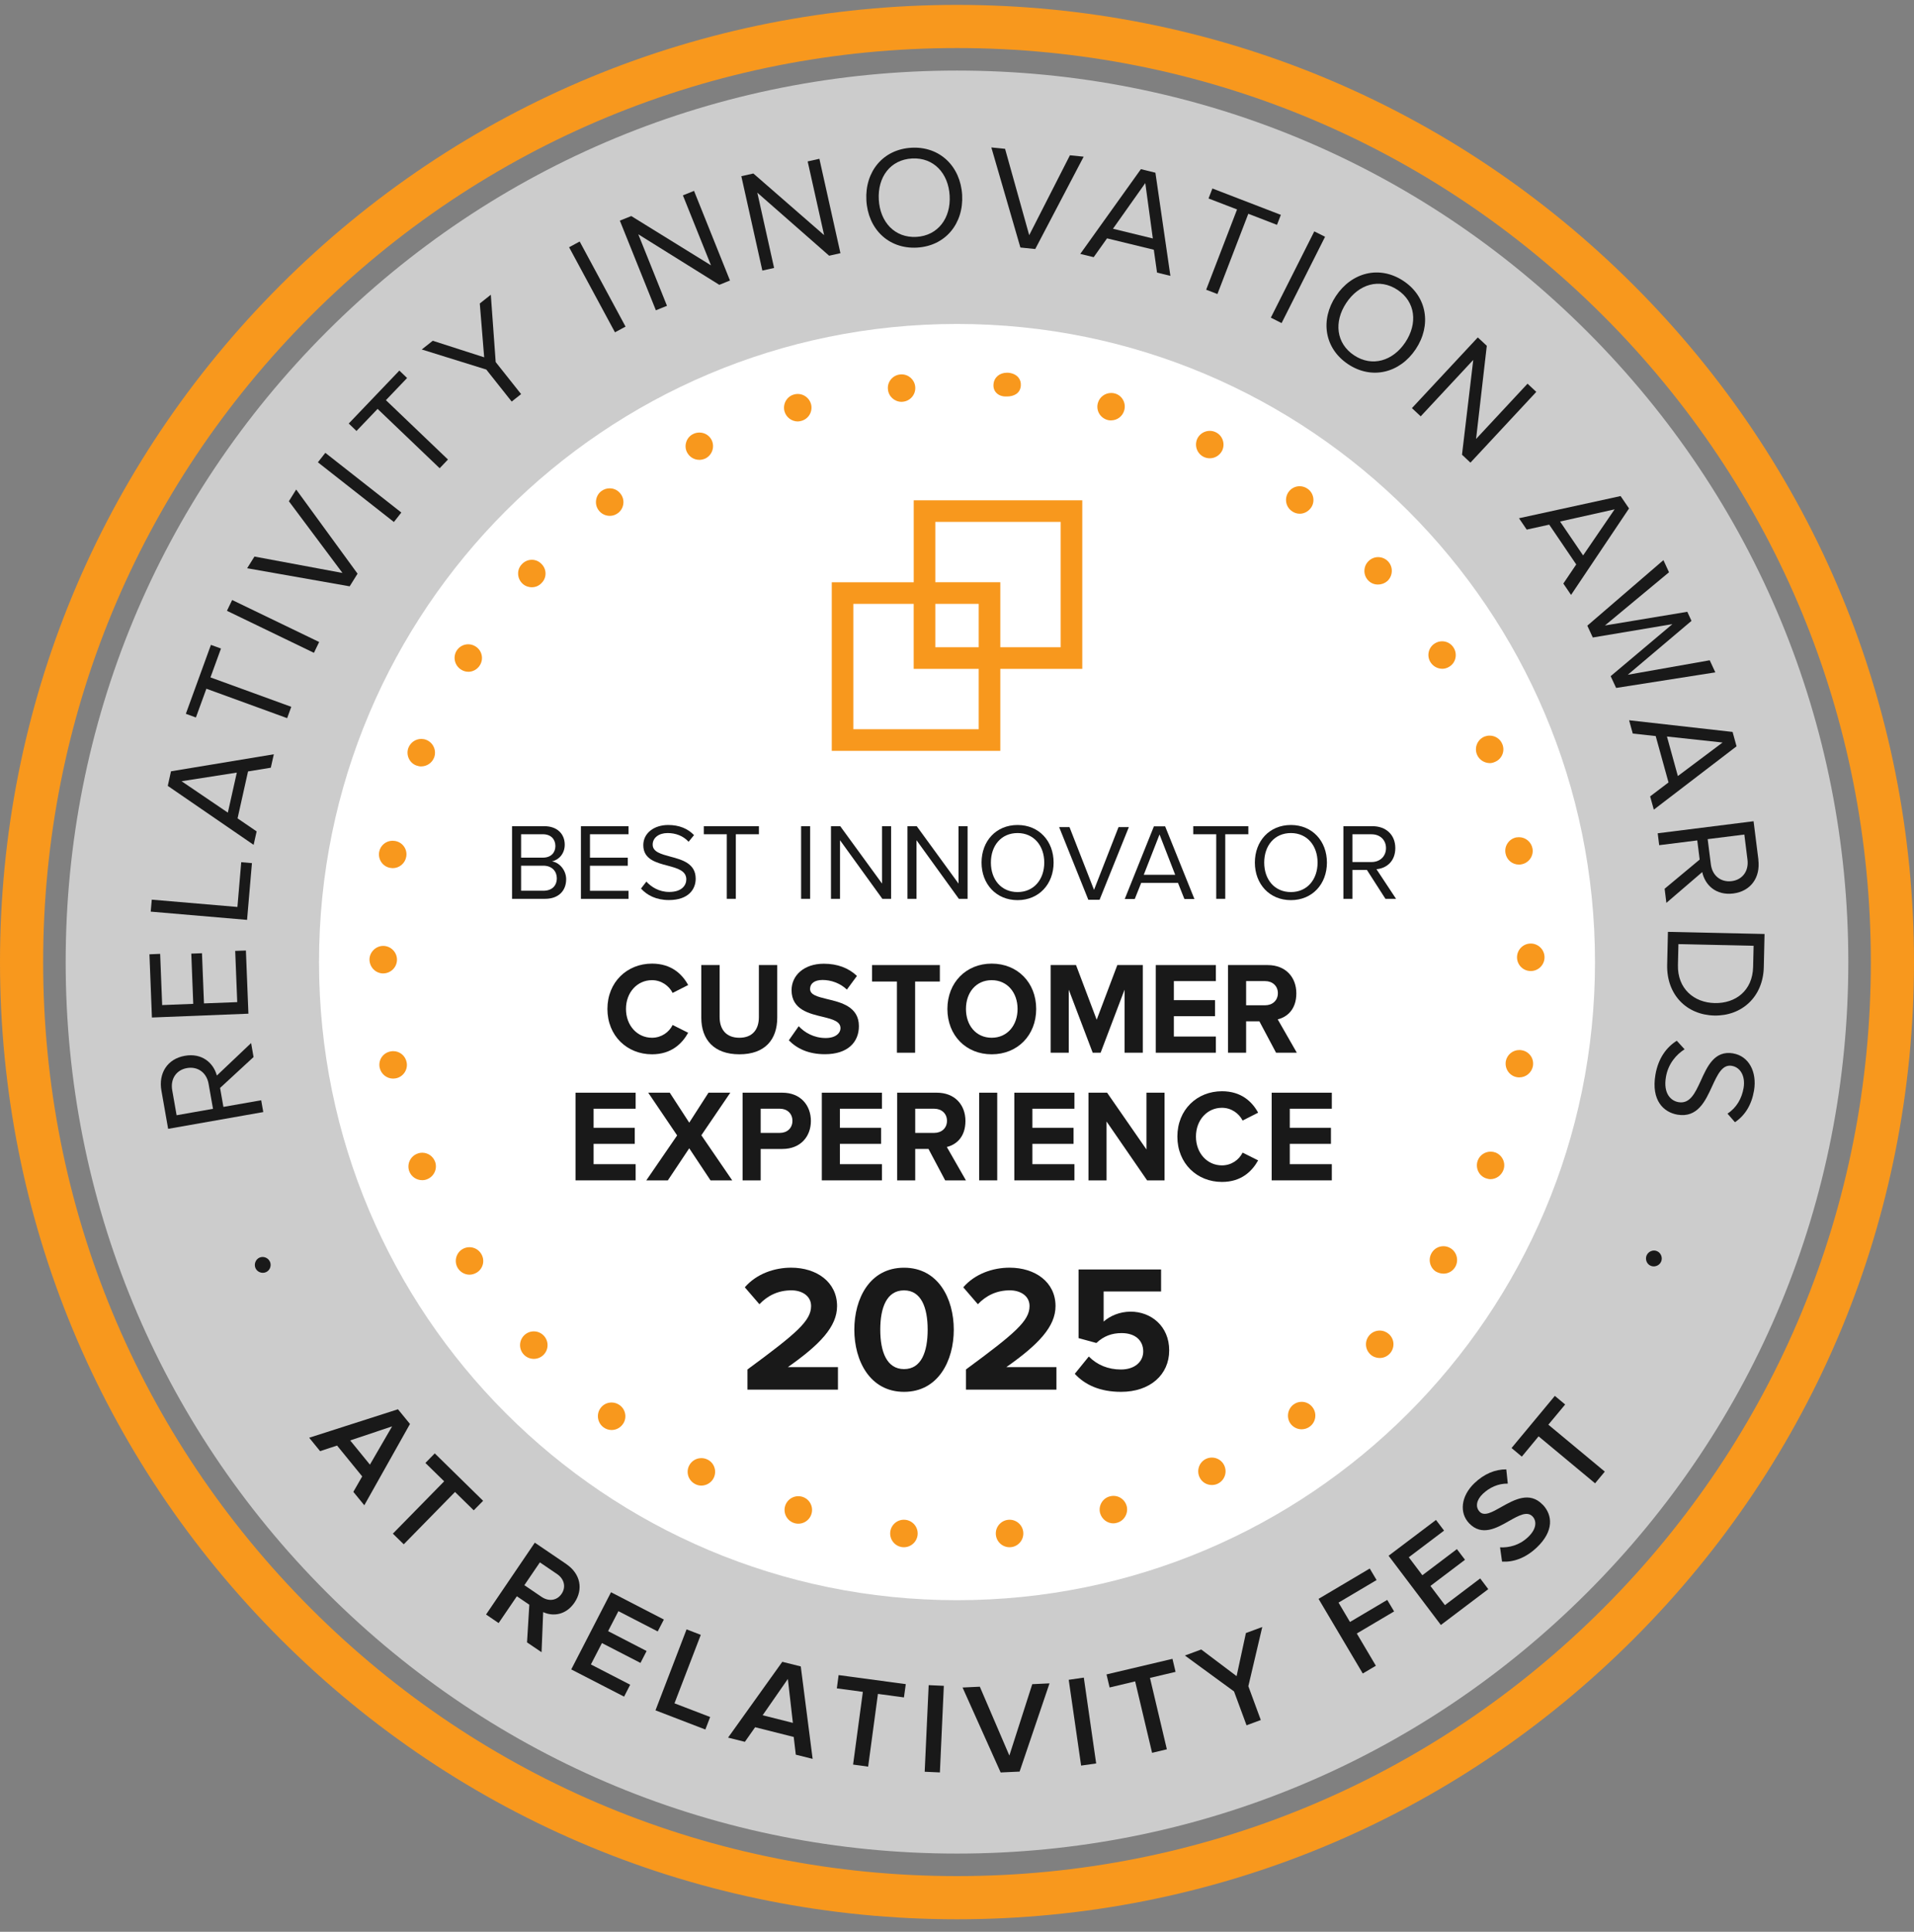 <svg width="110" height="111" viewBox="0 0 110 111" fill="none" xmlns="http://www.w3.org/2000/svg">
<rect x="0" y="0" width="110" height="111" fill="#808080" stroke="none"/>
<g clip-path="url(#clip0_2007_51706)">
<path d="M93.89 16.39C83.503 6.001 69.69 0.281 55 0.281C40.31 0.281 26.497 6.001 16.11 16.39C5.722 26.778 0 40.59 0 55.281C0 69.971 5.722 83.784 16.11 94.171C26.497 104.558 40.31 110.281 55 110.281C69.69 110.281 83.503 104.561 93.89 94.171C104.278 83.784 110 69.971 110 55.281C110 40.59 104.28 26.778 93.89 16.39ZM92.137 92.417C82.217 102.337 69.028 107.8 55 107.8C40.972 107.8 27.782 102.337 17.863 92.417C7.944 82.498 2.48 69.309 2.48 55.281C2.48 41.252 7.944 28.063 17.863 18.144C27.782 8.224 40.972 2.761 55 2.761C69.028 2.761 82.217 8.224 92.137 18.144C102.056 28.063 107.52 41.252 107.52 55.281C107.52 69.309 102.056 82.498 92.137 92.417Z" fill="#F8981D"/>
<path d="M55 106.506C41.317 106.506 28.453 101.178 18.778 91.503C9.102 81.827 3.774 68.964 3.774 55.28C3.774 41.597 9.102 28.734 18.778 19.058C28.453 9.382 41.317 4.055 55 4.055C68.683 4.055 81.547 9.382 91.222 19.058C100.898 28.734 106.225 41.597 106.225 55.28C106.225 68.964 100.898 81.827 91.222 91.503C81.547 101.178 68.683 106.506 55 106.506Z" fill="#CCCCCC"/>
<path d="M55 91.947C75.251 91.947 91.667 75.531 91.667 55.28C91.667 35.03 75.251 18.614 55 18.614C34.75 18.614 18.334 35.03 18.334 55.28C18.334 75.531 34.75 91.947 55 91.947Z" fill="white"/>
<path d="M92.23 84.558L91.671 85.231L88.425 82.532L87.461 83.697L86.87 83.203L89.359 80.207L89.952 80.701L88.986 81.862L92.23 84.558Z" fill="#191919"/>
<path d="M88.665 86.46C89.236 87.06 89.308 87.974 88.335 88.904C87.671 89.54 86.969 89.766 86.325 89.732L86.21 88.91C86.713 88.936 87.323 88.798 87.824 88.317C88.344 87.821 88.305 87.372 88.078 87.135C87.768 86.812 87.291 87.079 86.745 87.385C86.018 87.802 85.162 88.289 84.433 87.528C83.866 86.935 83.95 85.975 84.739 85.22C85.3 84.685 85.923 84.428 86.568 84.43L86.655 85.248C86.107 85.235 85.6 85.474 85.22 85.835C84.847 86.19 84.78 86.594 85.039 86.865C85.307 87.144 85.762 86.887 86.292 86.585C87.03 86.171 87.912 85.677 88.66 86.46H88.665Z" fill="#191919"/>
<path d="M85.069 90.696L85.533 91.311L82.809 93.371L79.804 89.393L82.528 87.336L82.992 87.948L80.965 89.48L81.745 90.513L83.73 89.012L84.196 89.624L82.209 91.127L83.042 92.23L85.069 90.696Z" fill="#191919"/>
<path d="M79.726 91.93L80.121 92.592L77.977 93.86L79.073 95.713L78.32 96.159L75.779 91.87L78.721 90.127L79.114 90.789L76.927 92.085L77.585 93.198L79.726 91.93Z" fill="#191919"/>
<path d="M72.544 93.487L71.744 96.888L72.46 98.832L71.64 99.134L70.922 97.19L68.097 95.126L69.037 94.779L71.069 96.31L71.604 93.834L72.544 93.487Z" fill="#191919"/>
<path d="M67.383 95.316L67.562 96.065L66.091 96.412L67.061 100.514L66.212 100.717L65.239 96.612L63.77 96.962L63.593 96.211L67.383 95.316Z" fill="#191919"/>
<path d="M62.288 96.394L62.998 101.327L62.133 101.45L61.421 96.52L62.288 96.394Z" fill="#191919"/>
<path d="M60.317 96.725L58.598 101.795L57.509 101.845L55.319 96.964L56.312 96.917L58.009 100.874L59.325 96.772L60.317 96.725Z" fill="#191919"/>
<path d="M54.243 96.867L54.017 101.843L53.143 101.804L53.372 96.828L54.243 96.867Z" fill="#191919"/>
<path d="M52.056 96.77L51.951 97.533L50.456 97.331L49.893 101.511L49.028 101.392L49.589 97.214L48.094 97.013L48.196 96.25L52.056 96.77Z" fill="#191919"/>
<path d="M46.021 95.75L46.703 101.064L45.736 100.823L45.616 99.805L43.398 99.246L42.809 100.085L41.843 99.843L44.96 95.487L46.019 95.752L46.021 95.75ZM45.568 98.996L45.279 96.472L43.83 98.558L45.568 98.996Z" fill="#191919"/>
<path d="M40.814 98.659L40.538 99.378L37.672 98.275L39.458 93.623L40.275 93.938L38.763 97.872L40.814 98.659Z" fill="#191919"/>
<path d="M38.153 93.058L37.8 93.742L35.541 92.577L34.948 93.724L37.161 94.867L36.809 95.551L34.594 94.41L33.96 95.639L36.218 96.804L35.867 97.488L32.83 95.924L35.116 91.49L38.153 93.058Z" fill="#191919"/>
<path d="M32.548 89.874C33.365 90.429 33.533 91.322 33.018 92.083C32.517 92.819 31.765 92.888 31.217 92.631L31.124 94.936L30.289 94.371L30.421 92.208L29.705 91.721L28.657 93.261L27.934 92.769L30.736 88.641L32.55 89.872L32.548 89.874ZM32.276 91.58C32.543 91.186 32.425 90.724 32.017 90.446L31.027 89.773L30.136 91.084L31.126 91.757C31.534 92.033 32.006 91.977 32.276 91.58Z" fill="#191919"/>
<path d="M27.765 86.236L27.226 86.783L26.15 85.729L23.204 88.735L22.578 88.123L25.527 85.116L24.448 84.061L24.987 83.511L27.765 86.236Z" fill="#191919"/>
<path d="M22.872 80.977L23.562 81.821L20.937 86.492L20.307 85.722L20.816 84.834L19.371 83.061L18.396 83.382L17.769 82.612L22.869 80.977H22.872ZM21.261 84.156L22.535 81.959L20.126 82.767L21.261 84.159V84.156Z" fill="#191919"/>
<path d="M101.411 53.667L101.368 55.565C101.329 57.288 100.098 58.384 98.525 58.352C96.942 58.317 95.778 57.168 95.814 55.442L95.858 53.544L101.411 53.667ZM100.754 55.55L100.782 54.344L96.461 54.249L96.433 55.457C96.403 56.805 97.352 57.61 98.543 57.636C99.742 57.664 100.725 56.928 100.754 55.552V55.55Z" fill="#191919"/>
<path d="M101.054 49.405C101.179 50.412 100.626 51.212 99.611 51.34C98.618 51.463 97.989 50.854 97.829 50.11L95.769 51.879L95.668 51.068L97.682 49.39L97.544 48.29L95.355 48.564L95.271 47.88L100.78 47.188L101.058 49.403L101.054 49.405ZM99.52 50.63C100.139 50.553 100.512 50.052 100.43 49.398L100.249 47.953L98.142 48.217L98.325 49.662C98.405 50.315 98.899 50.706 99.52 50.63Z" fill="#191919"/>
<path d="M99.604 60.528C100.508 60.681 100.987 61.592 100.805 62.668C100.663 63.502 100.275 64.104 99.71 64.482L99.281 63.988C99.802 63.653 100.104 63.114 100.206 62.515C100.316 61.857 100.042 61.331 99.526 61.242C98.979 61.149 98.705 61.753 98.398 62.417C98.008 63.272 97.557 64.242 96.405 64.048C95.609 63.912 94.889 63.231 95.139 61.755C95.301 60.802 95.78 60.168 96.367 59.801L96.815 60.291C96.352 60.584 95.873 61.113 95.743 61.883C95.577 62.86 96.049 63.261 96.468 63.33C97.126 63.44 97.419 62.806 97.738 62.118C98.116 61.281 98.53 60.345 99.604 60.526V60.528Z" fill="#191919"/>
<path d="M99.574 42.055L99.801 42.883L95.047 46.522L94.835 45.76L95.892 44.958L95.155 42.294L93.837 42.15L93.626 41.386L99.574 42.057V42.055ZM96.429 44.591L98.998 42.665L95.802 42.32L96.429 44.591Z" fill="#191919"/>
<path d="M98.26 37.939L93.55 38.772L97.212 35.675L96.971 35.153L92.238 35.94L95.92 32.882L95.599 32.185L91.225 35.951L91.54 36.63L96.116 35.862L92.566 38.852L92.881 39.529L98.582 38.634L98.26 37.939Z" fill="#191919"/>
<path d="M95.23 71.89C95.459 71.99 95.566 72.266 95.467 72.492C95.368 72.721 95.092 72.831 94.863 72.729C94.641 72.635 94.535 72.358 94.635 72.13C94.734 71.903 95.01 71.793 95.23 71.89Z" fill="#191919"/>
<path d="M93.14 28.507L93.623 29.215L90.291 34.184L89.847 33.531L90.588 32.433L89.036 30.146L87.742 30.431L87.299 29.778L93.14 28.503V28.507ZM90.983 31.915L92.793 29.267L89.659 29.967L90.983 31.915Z" fill="#191919"/>
<path d="M88.293 22.517L84.508 26.583L84.023 26.128L84.67 20.68L81.65 23.922L81.145 23.451L84.931 19.388L85.448 19.869L84.832 25.222L87.789 22.047L88.293 22.517Z" fill="#191919"/>
<path d="M80.66 16.144C82.026 17.052 82.274 18.696 81.364 20.063C80.456 21.428 78.846 21.836 77.479 20.928C76.105 20.016 75.868 18.377 76.776 17.011C77.684 15.644 79.286 15.232 80.66 16.144ZM80.768 19.666C81.486 18.584 81.353 17.343 80.32 16.657C79.278 15.967 78.089 16.325 77.371 17.408C76.657 18.484 76.78 19.727 77.822 20.417C78.855 21.103 80.054 20.743 80.768 19.666Z" fill="#191919"/>
<path d="M76.153 13.605L73.655 18.564L73.036 18.253L75.534 13.295L76.153 13.605Z" fill="#191919"/>
<path d="M73.612 12.346L73.39 12.92L71.742 12.283L69.967 16.895L69.32 16.647L71.095 12.035L69.456 11.405L69.678 10.83L73.612 12.346Z" fill="#191919"/>
<path d="M66.403 9.924L67.264 15.851L66.496 15.663L66.311 14.35L63.623 13.696L62.855 14.777L62.085 14.589L65.569 9.719L66.401 9.924H66.403ZM66.255 13.703L65.821 10.519L63.964 13.144L66.255 13.703Z" fill="#191919"/>
<path d="M62.279 9.003L59.497 14.309L58.643 14.222L56.974 8.472L57.763 8.552L59.15 13.513L61.49 8.923L62.279 9.003Z" fill="#191919"/>
<path d="M55.296 11.207C55.384 12.844 54.338 14.136 52.701 14.227C51.056 14.317 49.882 13.148 49.792 11.511C49.701 9.872 50.739 8.58 52.384 8.489C54.021 8.401 55.203 9.568 55.296 11.207ZM52.667 13.612C53.907 13.541 54.651 12.533 54.578 11.246C54.507 9.95 53.655 9.039 52.416 9.106C51.17 9.175 50.432 10.174 50.505 11.47C50.577 12.758 51.42 13.679 52.667 13.612Z" fill="#191919"/>
<path d="M47.091 9.124L48.301 14.548L47.652 14.693L43.524 11.071L44.488 15.396L43.813 15.547L42.605 10.124L43.297 9.969L47.363 13.511L46.418 9.275L47.091 9.124Z" fill="#191919"/>
<path d="M39.887 10.968L41.953 16.118L41.339 16.366L36.684 13.463L38.332 17.572L37.694 17.829L35.623 12.676L36.281 12.415L40.862 15.247L39.247 11.224L39.887 10.968Z" fill="#191919"/>
<path d="M33.315 13.877L35.951 18.767L35.343 19.095L32.707 14.207L33.315 13.877Z" fill="#191919"/>
<path d="M28.488 20.805L29.948 22.645L29.407 23.074L27.947 21.234L24.239 20.081L24.871 19.58L27.826 20.531L27.574 17.438L28.208 16.936L28.488 20.805Z" fill="#191919"/>
<path d="M25.745 26.404L25.268 26.905L21.701 23.495L20.488 24.763L20.042 24.336L22.952 21.293L23.396 21.72L22.179 22.994L25.745 26.404Z" fill="#191919"/>
<path d="M18.697 26.02L18.27 26.564L22.638 29.994L23.065 29.45L18.697 26.02Z" fill="#191919"/>
<path d="M17.022 28.128L20.549 32.963L20.096 33.69L14.203 32.651L14.624 31.98L19.682 32.922L16.602 28.801L17.022 28.128Z" fill="#191919"/>
<path d="M13.342 34.476L13.043 35.097L18.042 37.511L18.342 36.889L13.342 34.476Z" fill="#191919"/>
<path d="M16.74 40.614L16.503 41.265L11.861 39.574L11.259 41.226L10.681 41.015L12.122 37.055L12.7 37.264L12.096 38.923L16.74 40.614Z" fill="#191919"/>
<path d="M15.737 43.34L15.564 44.112L14.255 44.326L13.653 47.024L14.749 47.772L14.576 48.545L9.642 45.156L9.827 44.319L15.739 43.34H15.737ZM13.095 46.694L13.61 44.393L10.435 44.889L13.095 46.694Z" fill="#191919"/>
<path d="M15.514 72.494C15.616 72.723 15.514 72.999 15.29 73.096C15.064 73.198 14.786 73.096 14.684 72.868C14.583 72.639 14.688 72.363 14.915 72.261C15.137 72.164 15.411 72.268 15.512 72.494H15.514Z" fill="#191919"/>
<path d="M15.01 63.22L15.131 63.899L9.663 64.863L9.277 62.668C9.1 61.669 9.616 60.843 10.623 60.666C11.604 60.492 12.264 61.067 12.463 61.801L14.432 59.933L14.572 60.737L12.648 62.513L12.84 63.602L15.012 63.22H15.01ZM12.241 63.709L11.988 62.275C11.874 61.628 11.361 61.264 10.746 61.371C10.131 61.479 9.782 61.997 9.898 62.646L10.15 64.081L12.241 63.712V63.709Z" fill="#191919"/>
<path d="M14.479 49.595L14.199 52.856L8.662 52.382L8.723 51.694L13.645 52.114L13.864 49.541L14.479 49.595Z" fill="#191919"/>
<path d="M14.132 54.616L14.277 58.246L8.731 58.466L8.589 54.834L9.204 54.808L9.32 57.752L11.106 57.681L10.994 54.795L11.608 54.772L11.723 57.655L13.634 57.582L13.517 54.638L14.132 54.616Z" fill="#191919"/>
<path d="M87.974 55.796C87.538 55.796 87.185 55.442 87.185 55.006C87.185 54.571 87.538 54.215 87.974 54.215C88.41 54.215 88.766 54.571 88.766 55.006C88.766 55.442 88.41 55.796 87.974 55.796Z" fill="#F8981D"/>
<path d="M87.321 61.908C87.269 61.908 87.219 61.9 87.17 61.893C86.747 61.814 86.467 61.408 86.542 60.972C86.613 60.604 86.939 60.334 87.316 60.334C87.364 60.334 87.413 60.338 87.461 60.347C87.672 60.384 87.851 60.498 87.972 60.67C88.093 60.845 88.136 61.056 88.097 61.266C88.024 61.637 87.696 61.906 87.321 61.906V61.908Z" fill="#F8981D"/>
<path d="M87.293 49.679C86.915 49.679 86.592 49.409 86.525 49.038C86.484 48.829 86.527 48.62 86.646 48.447C86.762 48.275 86.941 48.156 87.146 48.117C87.196 48.109 87.245 48.105 87.295 48.105C87.674 48.105 88.002 48.376 88.073 48.747C88.112 48.952 88.069 49.159 87.951 49.332C87.832 49.507 87.651 49.625 87.444 49.664C87.385 49.679 87.347 49.679 87.295 49.679H87.293Z" fill="#F8981D"/>
<path d="M85.658 67.754C85.578 67.754 85.474 67.732 85.382 67.698C85.187 67.624 85.032 67.478 84.948 67.288C84.862 67.094 84.855 66.876 84.931 66.677C85.045 66.375 85.343 66.173 85.668 66.173C85.766 66.173 85.86 66.19 85.951 66.224C86.356 66.386 86.557 66.843 86.397 67.242C86.277 67.549 85.981 67.754 85.658 67.754Z" fill="#F8981D"/>
<path d="M85.617 43.849C85.284 43.84 84.995 43.642 84.877 43.342C84.722 42.934 84.918 42.484 85.325 42.32C85.414 42.288 85.509 42.268 85.608 42.268C85.938 42.268 86.227 42.464 86.344 42.766C86.423 42.965 86.419 43.178 86.335 43.37C86.251 43.564 86.095 43.711 85.899 43.786C85.8 43.83 85.707 43.849 85.617 43.849Z" fill="#F8981D"/>
<path d="M82.955 73.182C82.815 73.182 82.668 73.144 82.524 73.064C82.17 72.839 82.058 72.35 82.287 71.981C82.431 71.746 82.681 71.606 82.957 71.606C83.102 71.606 83.242 71.647 83.365 71.722C83.738 71.953 83.852 72.443 83.624 72.814C83.481 73.046 83.233 73.184 82.955 73.184V73.182Z" fill="#F8981D"/>
<path d="M82.886 38.427C82.617 38.427 82.36 38.284 82.216 38.056C82.101 37.877 82.065 37.663 82.112 37.458C82.159 37.253 82.285 37.079 82.464 36.969C82.591 36.889 82.733 36.848 82.88 36.848C83.152 36.848 83.4 36.986 83.544 37.219C83.656 37.402 83.693 37.618 83.643 37.825C83.596 38.028 83.473 38.198 83.296 38.306C83.169 38.388 83.026 38.429 82.884 38.429L82.886 38.427Z" fill="#F8981D"/>
<path d="M79.289 78.029C79.092 78.029 78.905 77.958 78.762 77.828C78.439 77.531 78.415 77.041 78.71 76.711C78.862 76.545 79.071 76.454 79.295 76.454C79.491 76.454 79.679 76.528 79.826 76.659C80.149 76.955 80.173 77.444 79.877 77.774C79.729 77.936 79.515 78.031 79.289 78.031V78.029Z" fill="#F8981D"/>
<path d="M79.204 33.589C79.043 33.589 78.812 33.546 78.622 33.341C78.48 33.185 78.404 32.983 78.415 32.771C78.424 32.56 78.514 32.366 78.67 32.224C78.816 32.088 79.004 32.012 79.202 32.012C79.422 32.012 79.636 32.105 79.785 32.269C80.076 32.588 80.052 33.089 79.735 33.386C79.586 33.516 79.401 33.585 79.204 33.585V33.589Z" fill="#F8981D"/>
<path d="M74.805 82.127C74.561 82.127 74.326 82.01 74.177 81.816C73.918 81.471 73.989 80.973 74.334 80.708C74.47 80.604 74.634 80.548 74.805 80.548C75.055 80.548 75.283 80.662 75.434 80.863C75.697 81.208 75.63 81.702 75.285 81.965C75.15 82.069 74.979 82.127 74.805 82.127Z" fill="#F8981D"/>
<path d="M74.701 29.519C74.528 29.519 74.369 29.465 74.228 29.357C73.877 29.101 73.806 28.607 74.065 28.253C74.213 28.055 74.444 27.938 74.692 27.938C74.865 27.938 75.031 27.994 75.171 28.1C75.339 28.225 75.447 28.408 75.477 28.62C75.507 28.829 75.454 29.036 75.326 29.2C75.173 29.4 74.938 29.519 74.699 29.519H74.701Z" fill="#F8981D"/>
<path d="M69.649 85.328C69.347 85.328 69.078 85.164 68.948 84.898C68.752 84.506 68.909 84.029 69.298 83.833C69.408 83.779 69.526 83.751 69.647 83.751C69.945 83.751 70.221 83.921 70.35 84.184C70.445 84.376 70.462 84.592 70.393 84.793C70.326 84.991 70.186 85.153 69.999 85.246C69.895 85.3 69.774 85.328 69.649 85.328Z" fill="#F8981D"/>
<path d="M69.529 26.333C69.406 26.333 69.291 26.307 69.173 26.251C68.784 26.055 68.625 25.587 68.819 25.188C68.955 24.925 69.227 24.757 69.529 24.757C69.652 24.757 69.77 24.785 69.88 24.841C70.266 25.03 70.426 25.503 70.238 25.895C70.1 26.163 69.828 26.333 69.529 26.333Z" fill="#F8981D"/>
<path d="M63.984 87.532C63.639 87.532 63.328 87.295 63.227 86.954C63.17 86.749 63.196 86.533 63.304 86.346C63.408 86.167 63.574 86.037 63.774 85.983C63.85 85.962 63.923 85.951 63.996 85.951C64.342 85.951 64.652 86.186 64.749 86.525C64.805 86.725 64.777 86.939 64.674 87.124C64.57 87.31 64.402 87.441 64.201 87.497C64.122 87.521 64.048 87.532 63.981 87.532H63.984Z" fill="#F8981D"/>
<path d="M63.856 24.157C63.776 24.157 63.705 24.148 63.649 24.131C63.44 24.071 63.27 23.937 63.166 23.754C63.065 23.573 63.039 23.359 63.097 23.156C63.19 22.815 63.505 22.58 63.861 22.58C63.932 22.58 64.005 22.589 64.074 22.608C64.272 22.662 64.441 22.794 64.542 22.977C64.646 23.163 64.669 23.376 64.611 23.579C64.518 23.92 64.208 24.155 63.854 24.155L63.856 24.157Z" fill="#F8981D"/>
<path d="M57.795 22.781C57.571 22.781 57.379 22.703 57.25 22.561C57.133 22.434 57.079 22.263 57.099 22.071C57.135 21.679 57.448 21.416 57.875 21.416C57.901 21.416 57.927 21.416 57.953 21.418C58.194 21.439 58.401 21.536 58.529 21.692C58.636 21.821 58.684 21.985 58.667 22.17C58.63 22.621 58.24 22.781 57.884 22.781H57.797H57.795Z" fill="#F8981D"/>
<path d="M58.022 88.904C57.584 88.904 57.23 88.548 57.23 88.112C57.23 87.677 57.586 87.323 58.022 87.323C58.458 87.323 58.812 87.677 58.812 88.112C58.812 88.548 58.458 88.904 58.022 88.904Z" fill="#F8981D"/>
<path d="M51.814 23.089C51.409 23.089 51.066 22.777 51.031 22.375C51.008 22.166 51.068 21.968 51.197 21.806C51.333 21.638 51.525 21.534 51.741 21.515C51.765 21.513 51.791 21.511 51.814 21.511C52.222 21.511 52.561 21.817 52.599 22.224C52.619 22.434 52.556 22.639 52.423 22.8C52.289 22.962 52.099 23.063 51.892 23.083C51.892 23.083 51.892 23.083 51.888 23.083C51.877 23.083 51.851 23.085 51.83 23.089H51.816H51.814Z" fill="#F8981D"/>
<path d="M51.948 88.904C51.512 88.904 51.159 88.548 51.159 88.112C51.159 87.677 51.512 87.323 51.948 87.323C52.384 87.323 52.74 87.677 52.74 88.112C52.74 88.548 52.384 88.904 51.948 88.904Z" fill="#F8981D"/>
<path d="M45.851 24.217C45.499 24.217 45.184 23.98 45.087 23.639C45.031 23.439 45.057 23.225 45.158 23.04C45.26 22.856 45.426 22.725 45.626 22.669C45.702 22.647 45.775 22.636 45.849 22.636C46.198 22.636 46.511 22.871 46.608 23.208C46.724 23.631 46.487 24.06 46.069 24.18C46.012 24.196 45.924 24.217 45.853 24.217H45.851Z" fill="#F8981D"/>
<path d="M45.881 87.551C45.443 87.551 45.089 87.196 45.089 86.76C45.089 86.324 45.445 85.971 45.881 85.971C46.317 85.971 46.67 86.324 46.67 86.76C46.67 87.196 46.317 87.551 45.881 87.551Z" fill="#F8981D"/>
<path d="M40.306 85.362C40.189 85.362 40.068 85.334 39.965 85.28C39.773 85.185 39.63 85.022 39.561 84.823C39.495 84.623 39.508 84.409 39.602 84.219C39.738 83.95 40.008 83.783 40.308 83.783C40.433 83.783 40.551 83.811 40.666 83.868C40.853 83.96 40.991 84.12 41.058 84.318C41.125 84.519 41.11 84.733 41.017 84.922C40.886 85.19 40.605 85.362 40.306 85.362Z" fill="#F8981D"/>
<path d="M40.187 26.422C39.889 26.422 39.62 26.256 39.484 25.988C39.389 25.805 39.374 25.593 39.441 25.393C39.507 25.192 39.648 25.03 39.833 24.94C39.947 24.882 40.07 24.854 40.195 24.854C40.495 24.854 40.765 25.017 40.898 25.283C41.09 25.669 40.933 26.145 40.545 26.342C40.435 26.393 40.307 26.424 40.187 26.424V26.422Z" fill="#F8981D"/>
<path d="M35.144 82.168C34.978 82.168 34.809 82.11 34.674 82.006C34.331 81.743 34.259 81.249 34.518 80.902C34.667 80.701 34.898 80.587 35.148 80.587C35.321 80.587 35.487 80.643 35.627 80.749C35.795 80.874 35.903 81.059 35.933 81.269C35.963 81.478 35.909 81.685 35.782 81.849C35.631 82.051 35.398 82.168 35.146 82.168H35.144Z" fill="#F8981D"/>
<path d="M35.038 29.64C34.795 29.64 34.559 29.523 34.411 29.327C34.283 29.161 34.227 28.951 34.258 28.742C34.286 28.531 34.393 28.346 34.559 28.22C34.7 28.115 34.866 28.059 35.038 28.059C35.288 28.059 35.517 28.173 35.668 28.376C35.795 28.542 35.851 28.747 35.823 28.956C35.795 29.165 35.688 29.351 35.521 29.478C35.381 29.586 35.215 29.642 35.041 29.642L35.038 29.64Z" fill="#F8981D"/>
<path d="M30.679 78.081C30.241 78.081 29.888 77.727 29.888 77.291C29.888 76.856 30.244 76.5 30.679 76.5C31.115 76.5 31.469 76.856 31.469 77.291C31.469 77.727 31.115 78.081 30.679 78.081Z" fill="#F8981D"/>
<path d="M30.565 33.744C30.369 33.744 30.181 33.673 30.038 33.544C29.877 33.397 29.784 33.196 29.777 32.981C29.769 32.773 29.842 32.579 29.982 32.431C30.133 32.26 30.345 32.165 30.567 32.165C30.761 32.165 30.947 32.239 31.087 32.372C31.251 32.519 31.343 32.713 31.352 32.922C31.361 33.129 31.29 33.326 31.147 33.477C30.994 33.651 30.789 33.744 30.565 33.744Z" fill="#F8981D"/>
<path d="M26.985 73.243C26.715 73.243 26.458 73.1 26.314 72.87C26.085 72.501 26.197 72.011 26.564 71.783C26.689 71.705 26.831 71.664 26.978 71.664C27.254 71.664 27.507 71.804 27.651 72.039C27.763 72.218 27.8 72.43 27.753 72.632C27.705 72.835 27.582 73.01 27.403 73.12C27.267 73.2 27.125 73.243 26.983 73.243H26.985Z" fill="#F8981D"/>
<path d="M26.905 38.599C26.767 38.599 26.629 38.558 26.504 38.478C26.133 38.25 26.016 37.765 26.238 37.396C26.383 37.163 26.633 37.02 26.909 37.02C27.056 37.02 27.198 37.062 27.323 37.139C27.505 37.251 27.632 37.424 27.679 37.629C27.727 37.831 27.692 38.041 27.582 38.22C27.436 38.459 27.183 38.602 26.905 38.602V38.599Z" fill="#F8981D"/>
<path d="M24.265 67.812C23.935 67.812 23.643 67.615 23.525 67.311C23.37 66.906 23.572 66.447 23.98 66.291C24.075 66.252 24.172 66.235 24.269 66.235C24.593 66.235 24.879 66.433 25 66.738C25.155 67.143 24.953 67.6 24.547 67.758C24.465 67.794 24.37 67.812 24.265 67.812Z" fill="#F8981D"/>
<path d="M24.211 44.039C24.122 44.039 24.027 44.022 23.92 43.983C23.521 43.83 23.318 43.372 23.473 42.965C23.596 42.658 23.887 42.458 24.215 42.458C24.31 42.458 24.405 42.475 24.493 42.51C24.899 42.667 25.104 43.126 24.948 43.532C24.83 43.834 24.532 44.037 24.211 44.037V44.039Z" fill="#F8981D"/>
<path d="M22.595 61.977C22.218 61.977 21.89 61.706 21.817 61.333C21.735 60.901 22.011 60.498 22.444 60.414C22.498 60.403 22.55 60.399 22.604 60.399C22.979 60.399 23.303 60.67 23.372 61.046C23.411 61.248 23.367 61.458 23.249 61.63C23.13 61.805 22.949 61.924 22.742 61.962C22.688 61.971 22.638 61.977 22.595 61.977Z" fill="#F8981D"/>
<path d="M22.567 49.884C22.528 49.884 22.492 49.877 22.451 49.871L22.416 49.867C21.993 49.787 21.715 49.383 21.791 48.948C21.86 48.579 22.183 48.309 22.561 48.309C22.61 48.309 22.66 48.314 22.707 48.322C22.921 48.359 23.1 48.473 23.221 48.646C23.341 48.818 23.385 49.025 23.346 49.233C23.279 49.61 22.951 49.884 22.567 49.884Z" fill="#F8981D"/>
<path d="M22.032 55.934C21.592 55.934 21.243 55.585 21.234 55.138C21.234 54.713 21.597 54.351 22.024 54.351C22.451 54.351 22.815 54.705 22.815 55.14C22.815 55.576 22.464 55.925 22.03 55.932L22.032 55.934Z" fill="#F8981D"/>
<path d="M62.2 28.747H52.513V33.457H47.803V43.144H57.489V38.433H62.2V28.747ZM56.247 41.901H49.043V34.698H52.511V38.433H56.247V41.901ZM56.247 37.191H53.754V34.698H56.247V37.191ZM60.957 37.191H57.489V33.455H53.754V29.987H60.957V37.191Z" fill="#F8981D"/>
<path d="M42.958 79.849V78.689C45.786 76.608 46.614 75.894 46.614 75.044C46.614 74.444 46.066 74.142 45.486 74.142C44.71 74.142 44.11 74.453 43.644 74.94L42.805 73.968C43.478 73.191 44.503 72.84 45.467 72.84C46.938 72.84 48.107 73.668 48.107 75.046C48.107 76.226 47.134 77.252 45.279 78.555H48.158V79.849H42.961H42.958Z" fill="#191919"/>
<path d="M51.957 72.842C53.924 72.842 54.815 74.623 54.815 76.403C54.815 78.182 53.924 79.975 51.957 79.975C49.99 79.975 49.099 78.184 49.099 76.403C49.099 74.621 49.979 72.842 51.957 72.842ZM51.957 74.144C50.963 74.144 50.59 75.128 50.59 76.401C50.59 77.673 50.963 78.668 51.957 78.668C52.951 78.668 53.314 77.673 53.314 76.401C53.314 75.128 52.941 74.144 51.957 74.144Z" fill="#191919"/>
<path d="M55.514 79.849V78.689C58.341 76.608 59.169 75.894 59.169 75.044C59.169 74.444 58.621 74.142 58.041 74.142C57.265 74.142 56.665 74.453 56.199 74.94L55.36 73.968C56.033 73.191 57.058 72.84 58.022 72.84C59.493 72.84 60.662 73.668 60.662 75.046C60.662 76.226 59.689 77.252 57.834 78.555H60.714V79.849H55.516H55.514Z" fill="#191919"/>
<path d="M62.577 77.945C63.054 78.432 63.695 78.691 64.419 78.691C65.237 78.691 65.703 78.225 65.703 77.656C65.703 77.024 65.248 76.599 64.46 76.599C63.891 76.599 63.425 76.776 63.011 77.168L61.986 76.888V72.943H66.729V74.207H63.427V75.937C63.789 75.615 64.348 75.367 64.98 75.367C66.149 75.367 67.195 76.196 67.195 77.593C67.195 78.991 66.097 79.975 64.43 79.975C63.229 79.975 62.359 79.582 61.769 78.939L62.575 77.945H62.577Z" fill="#191919"/>
<path d="M29.428 51.646V47.473H31.287C32.012 47.473 32.456 47.91 32.456 48.536C32.456 49.062 32.107 49.412 31.725 49.494C32.17 49.563 32.538 50.02 32.538 50.52C32.538 51.189 32.094 51.646 31.331 51.646H29.428ZM29.948 49.28H31.199C31.669 49.28 31.919 48.993 31.919 48.611C31.919 48.23 31.669 47.936 31.199 47.936H29.948V49.282V49.28ZM29.948 51.182H31.225C31.712 51.182 32.001 50.906 32.001 50.462C32.001 50.08 31.738 49.742 31.225 49.742H29.948V51.18V51.182Z" fill="#191919"/>
<path d="M33.386 51.646V47.473H36.121V47.936H33.906V49.282H36.078V49.746H33.906V51.185H36.121V51.648H33.386V51.646Z" fill="#191919"/>
<path d="M37.148 50.656C37.424 50.962 37.875 51.251 38.461 51.251C39.205 51.251 39.443 50.85 39.443 50.531C39.443 50.031 38.936 49.893 38.386 49.744C37.717 49.569 36.971 49.381 36.971 48.562C36.971 47.874 37.584 47.404 38.403 47.404C39.041 47.404 39.535 47.617 39.887 47.986L39.574 48.368C39.261 48.023 38.824 47.867 38.366 47.867C37.866 47.867 37.51 48.137 37.51 48.532C37.51 48.95 37.991 49.075 38.524 49.22C39.205 49.401 39.982 49.614 39.982 50.49C39.982 51.096 39.568 51.717 38.442 51.717C37.715 51.717 37.184 51.441 36.839 51.055L37.146 50.66L37.148 50.656Z" fill="#191919"/>
<path d="M41.77 51.646V47.936H40.45V47.473H43.616V47.936H42.289V51.646H41.77Z" fill="#191919"/>
<path d="M46.041 51.646V47.473H46.56V51.646H46.041Z" fill="#191919"/>
<path d="M50.71 51.646L48.277 48.279V51.646H47.757V47.473H48.29L50.693 50.77V47.473H51.213V51.646H50.712H50.71Z" fill="#191919"/>
<path d="M55.106 51.646L52.673 48.279V51.646H52.153V47.473H52.686L55.088 50.77V47.473H55.608V51.646H55.108H55.106Z" fill="#191919"/>
<path d="M58.481 47.404C59.713 47.404 60.552 48.329 60.552 49.563C60.552 50.796 59.713 51.722 58.481 51.722C57.25 51.722 56.411 50.796 56.411 49.563C56.411 48.329 57.243 47.404 58.481 47.404ZM58.481 47.867C57.543 47.867 56.948 48.586 56.948 49.563C56.948 50.54 57.543 51.258 58.481 51.258C59.419 51.258 60.015 50.533 60.015 49.563C60.015 48.592 59.413 47.867 58.481 47.867Z" fill="#191919"/>
<path d="M62.547 51.7L60.871 47.527H61.466L62.875 51.131L64.283 47.527H64.876L63.194 51.7H62.549H62.547Z" fill="#191919"/>
<path d="M68.068 51.655L67.7 50.729H65.586L65.217 51.655H64.641L66.317 47.481H66.962L68.644 51.655H68.068ZM66.641 47.945L65.733 50.266H67.54L66.638 47.945H66.641Z" fill="#191919"/>
<path d="M69.898 51.646V47.936H68.578V47.473H71.744V47.936H70.417V51.646H69.898Z" fill="#191919"/>
<path d="M74.19 47.404C75.421 47.404 76.26 48.329 76.26 49.563C76.26 50.796 75.421 51.722 74.19 51.722C72.958 51.722 72.119 50.796 72.119 49.563C72.119 48.329 72.952 47.404 74.19 47.404ZM74.19 47.867C73.251 47.867 72.656 48.586 72.656 49.563C72.656 50.54 73.251 51.258 74.19 51.258C75.128 51.258 75.723 50.533 75.723 49.563C75.723 48.592 75.121 47.867 74.19 47.867Z" fill="#191919"/>
<path d="M79.623 51.646L78.559 49.988H77.727V51.646H77.207V47.473H78.883C79.646 47.473 80.19 47.96 80.19 48.73C80.19 49.5 79.677 49.895 79.107 49.944L80.233 51.646H79.621H79.623ZM78.823 47.936H77.727V49.532H78.823C79.316 49.532 79.655 49.2 79.655 48.732C79.655 48.264 79.316 47.938 78.823 47.938V47.936Z" fill="#191919"/>
<path d="M34.909 57.974C34.909 56.426 36.043 55.369 37.471 55.369C38.584 55.369 39.207 55.973 39.55 56.6L38.657 57.053C38.452 56.646 38.012 56.32 37.471 56.32C36.621 56.32 35.976 57.023 35.976 57.974C35.976 58.926 36.621 59.629 37.471 59.629C38.012 59.629 38.452 59.312 38.657 58.895L39.55 59.342C39.199 59.969 38.584 60.58 37.471 60.58C36.043 60.58 34.909 59.523 34.909 57.974Z" fill="#191919"/>
<path d="M40.303 55.453H41.358V58.442C41.358 59.145 41.731 59.629 42.492 59.629C43.254 59.629 43.614 59.145 43.614 58.442V55.453H44.669V58.472C44.669 59.726 43.972 60.58 42.495 60.58C41.017 60.58 40.305 59.719 40.305 58.481V55.453H40.303Z" fill="#191919"/>
<path d="M45.9 58.964C46.245 59.333 46.778 59.644 47.453 59.644C48.025 59.644 48.303 59.365 48.303 59.076C48.303 58.699 47.878 58.572 47.315 58.434C46.517 58.244 45.492 58.02 45.492 56.894C45.492 56.057 46.196 55.375 47.345 55.375C48.122 55.375 48.767 55.617 49.25 56.076L48.672 56.861C48.277 56.484 47.748 56.309 47.274 56.309C46.8 56.309 46.556 56.52 46.556 56.822C46.556 57.163 46.965 57.267 47.531 57.405C48.335 57.595 49.362 57.843 49.362 58.96C49.362 59.881 48.725 60.575 47.408 60.575C46.469 60.575 45.797 60.252 45.335 59.775L45.907 58.96L45.9 58.964Z" fill="#191919"/>
<path d="M51.547 60.489V56.398H50.119V55.453H54.014V56.398H52.593V60.489H51.545H51.547Z" fill="#191919"/>
<path d="M56.995 55.369C58.475 55.369 59.551 56.456 59.551 57.974C59.551 59.493 58.475 60.58 56.995 60.58C55.515 60.58 54.448 59.493 54.448 57.974C54.448 56.456 55.524 55.369 56.995 55.369ZM56.995 56.32C56.093 56.32 55.515 57.03 55.515 57.974C55.515 58.919 56.093 59.629 56.995 59.629C57.897 59.629 58.481 58.91 58.481 57.974C58.481 57.038 57.894 56.32 56.995 56.32Z" fill="#191919"/>
<path d="M64.63 60.489V56.866L63.254 60.489H62.799L61.423 56.866V60.489H60.383V55.453H61.841L63.028 58.593L64.214 55.453H65.678V60.489H64.632H64.63Z" fill="#191919"/>
<path d="M66.423 60.489V55.453H69.878V56.374H67.463V57.469H69.829V58.391H67.463V59.559H69.878V60.489H66.423Z" fill="#191919"/>
<path d="M73.337 60.489L72.378 58.684H71.616V60.489H70.577V55.453H72.861C73.879 55.453 74.502 56.141 74.502 57.077C74.502 58.013 73.961 58.444 73.432 58.572L74.53 60.489H73.337ZM72.708 56.374H71.616V57.763H72.708C73.126 57.763 73.441 57.491 73.441 57.068C73.441 56.646 73.126 56.374 72.708 56.374Z" fill="#191919"/>
<path d="M33.076 67.823V62.786H36.531V63.707H34.115V64.803H36.481V65.724H34.115V66.893H36.531V67.823H33.076Z" fill="#191919"/>
<path d="M40.834 67.823L39.611 65.981L38.382 67.823H37.144L38.916 65.241L37.254 62.786H38.492L39.611 64.508L40.718 62.786H41.971L40.308 65.232L42.081 67.823H40.836H40.834Z" fill="#191919"/>
<path d="M42.678 67.823V62.786H44.962C46.023 62.786 46.603 63.526 46.603 64.41C46.603 65.295 46.017 66.019 44.962 66.019H43.717V67.825H42.678V67.823ZM44.824 63.707H43.717V65.096H44.824C45.234 65.096 45.542 64.825 45.542 64.402C45.542 63.979 45.234 63.707 44.824 63.707Z" fill="#191919"/>
<path d="M47.231 67.823V62.786H50.686V63.707H48.271V64.803H50.637V65.724H48.271V66.893H50.686V67.823H47.231Z" fill="#191919"/>
<path d="M54.32 67.823L53.361 66.017H52.599V67.823H51.56V62.786H53.844C54.862 62.786 55.485 63.474 55.485 64.41C55.485 65.347 54.944 65.778 54.415 65.905L55.513 67.823H54.32ZM53.691 63.707H52.599V65.096H53.691C54.109 65.096 54.424 64.825 54.424 64.402C54.424 63.979 54.109 63.707 53.691 63.707Z" fill="#191919"/>
<path d="M56.273 67.823V62.786H57.312V67.823H56.273Z" fill="#191919"/>
<path d="M58.294 67.823V62.786H61.749V63.707H59.333V64.803H61.699V65.724H59.333V66.893H61.749V67.823H58.294Z" fill="#191919"/>
<path d="M65.925 67.823L63.595 64.441V67.823H62.556V62.786H63.626L65.888 66.048V62.786H66.928V67.823H65.925Z" fill="#191919"/>
<path d="M67.665 65.308C67.665 63.759 68.799 62.702 70.227 62.702C71.34 62.702 71.964 63.306 72.307 63.934L71.414 64.387C71.209 63.979 70.769 63.653 70.227 63.653C69.378 63.653 68.733 64.356 68.733 65.308C68.733 66.259 69.378 66.962 70.227 66.962C70.769 66.962 71.209 66.645 71.414 66.229L72.307 66.675C71.955 67.303 71.34 67.913 70.227 67.913C68.799 67.913 67.665 66.856 67.665 65.308Z" fill="#191919"/>
<path d="M73.085 67.823V62.786H76.541V63.707H74.125V64.803H76.491V65.724H74.125V66.893H76.541V67.823H73.085Z" fill="#191919"/>
</g>
<defs>
<clipPath id="clip0_2007_51706">
<rect width="110" height="110" fill="white" transform="translate(0 0.281)"/>
</clipPath>
</defs>
</svg>
